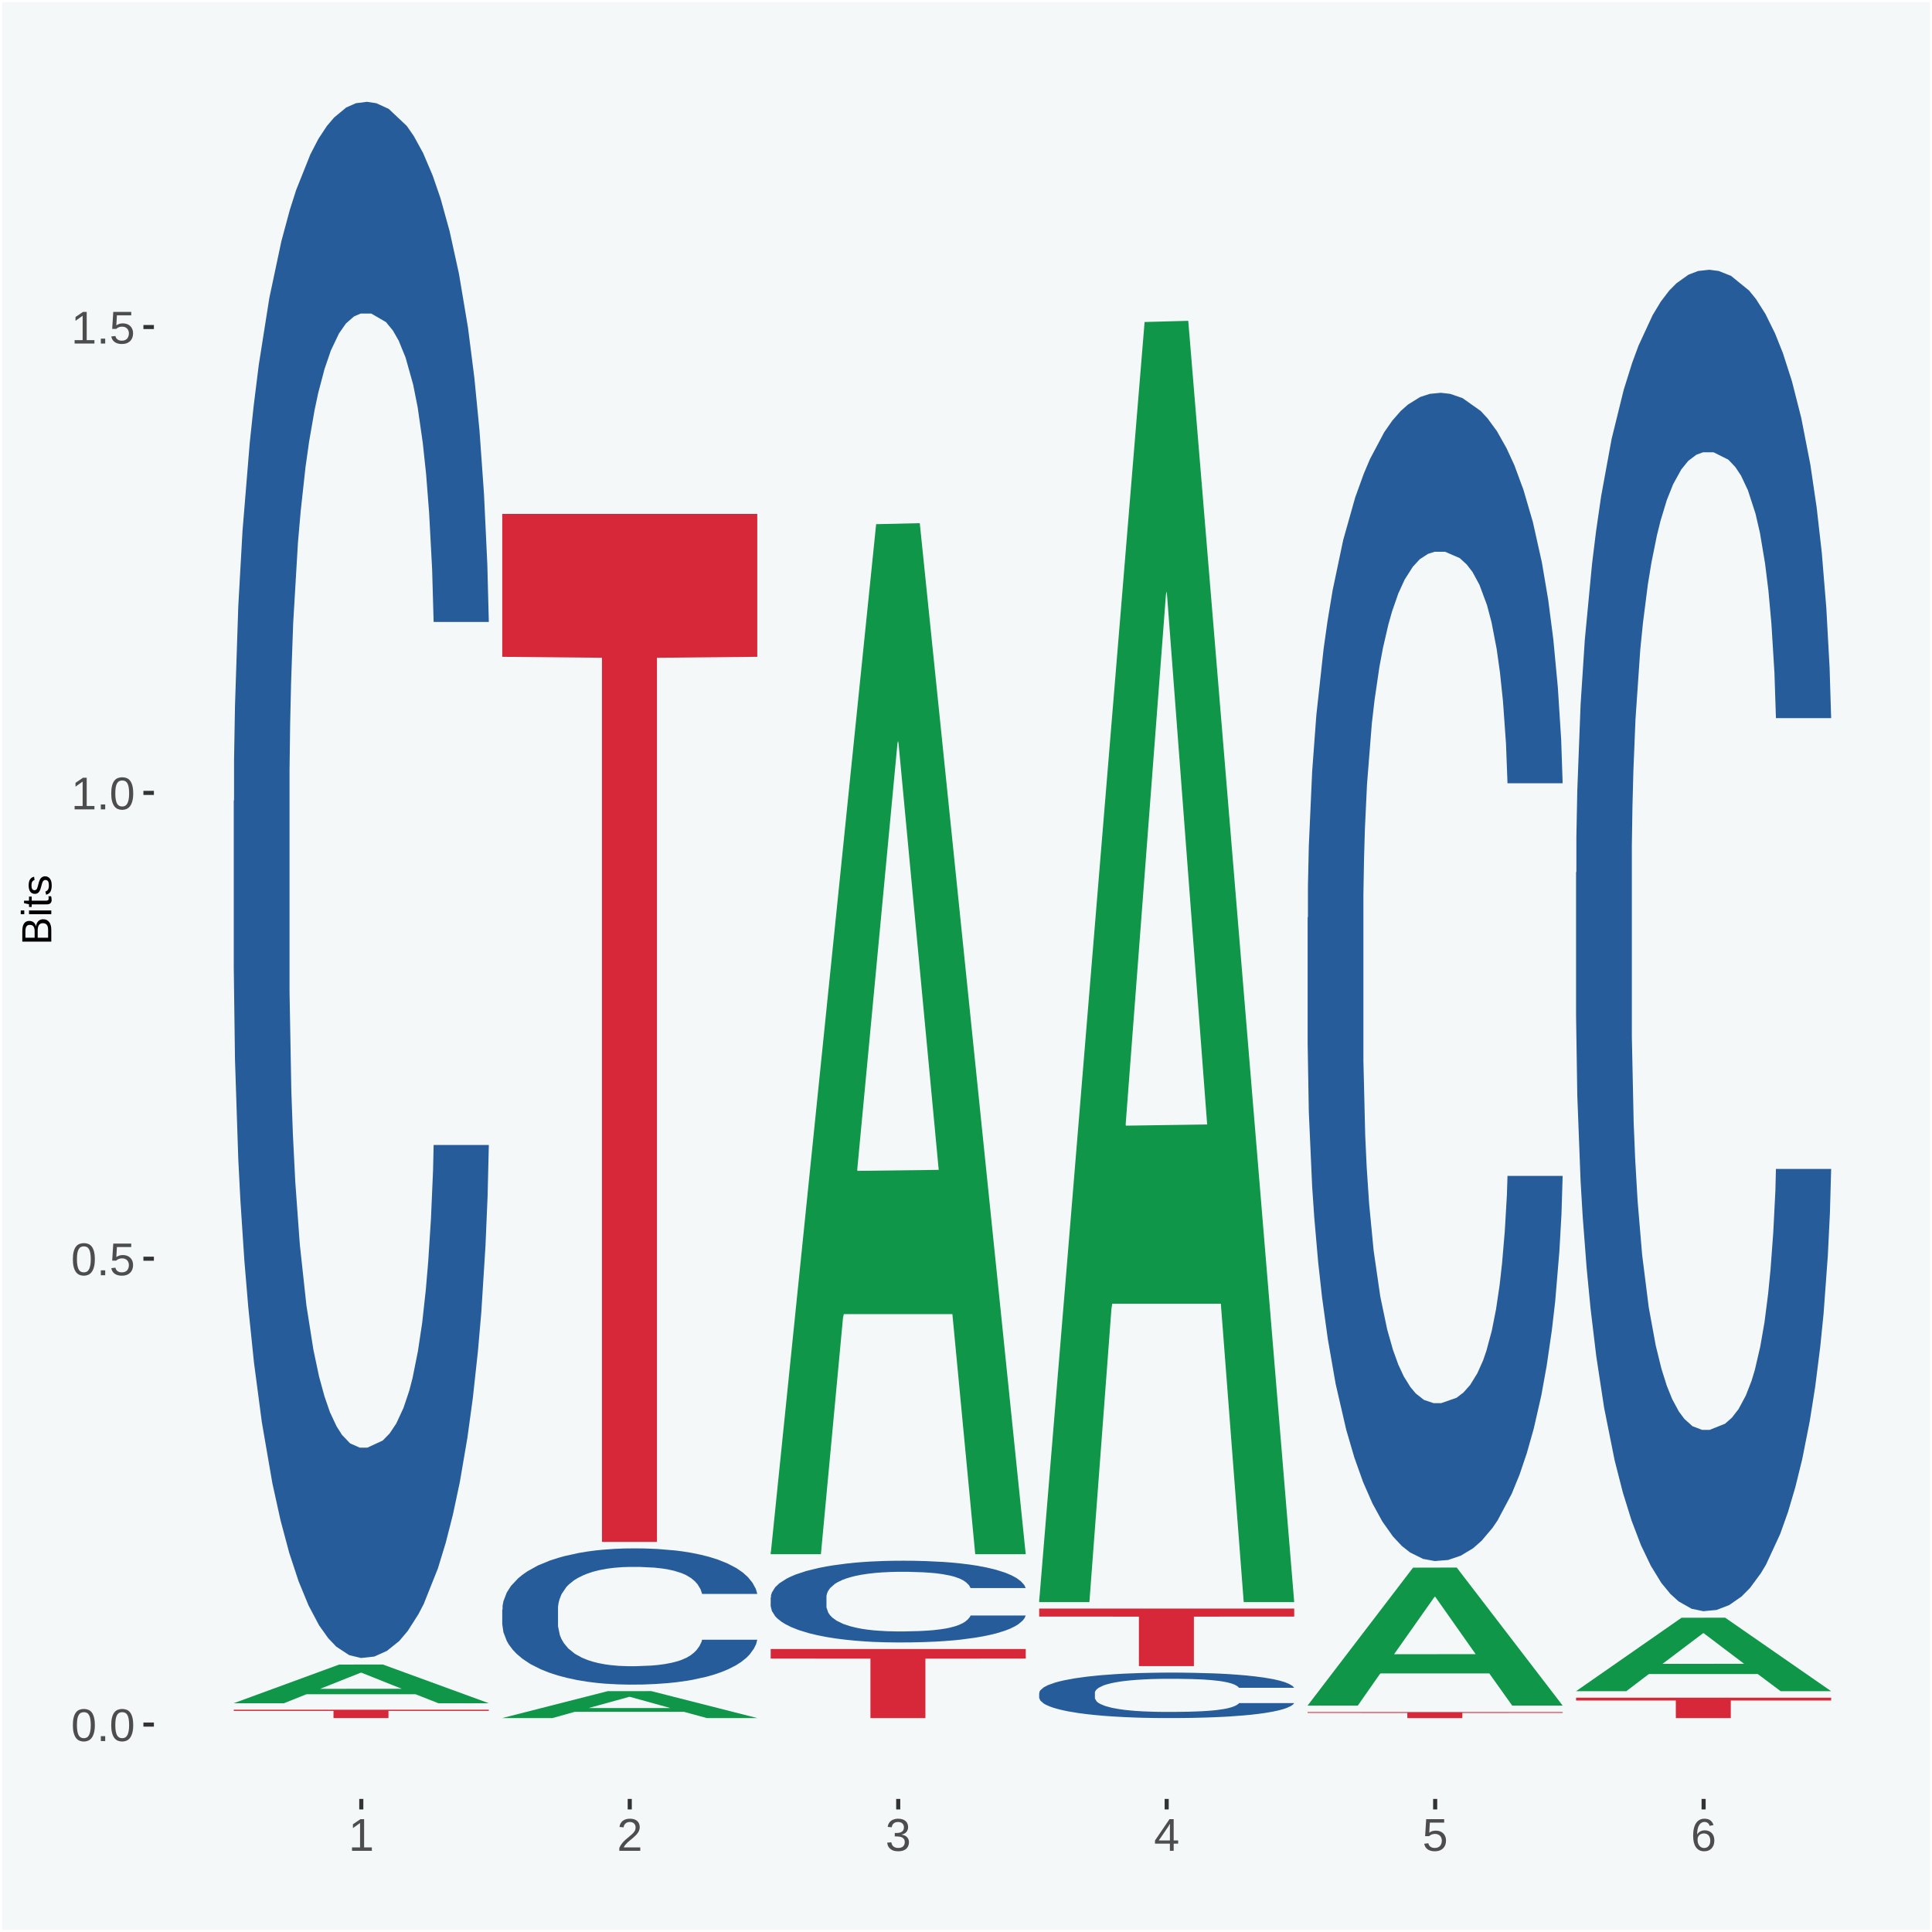 <?xml version="1.0" encoding="UTF-8"?>
<svg xmlns="http://www.w3.org/2000/svg" xmlns:xlink="http://www.w3.org/1999/xlink" width="504pt" height="504pt" viewBox="0 0 504 504" version="1.1">
<defs>
<g>
<symbol overflow="visible" id="glyph0-0">
<path style="stroke:none;" d="M 0.406 0 L 0.406 -8 L 3.594 -8 L 3.594 0 Z M 0.797 -0.406 L 3.188 -0.406 L 3.188 -7.594 L 0.797 -7.594 Z M 0.797 -0.406 "/>
</symbol>
<symbol overflow="visible" id="glyph0-1">
<path style="stroke:none;" d="M 6.203 -4.125 C 6.203 -3.332 6.125 -2.664 5.969 -2.125 C 5.82 -1.582 5.617 -1.145 5.359 -0.812 C 5.098 -0.477 4.789 -0.238 4.438 -0.094 C 4.094 0.051 3.723 0.125 3.328 0.125 C 2.922 0.125 2.539 0.051 2.188 -0.094 C 1.844 -0.238 1.539 -0.477 1.281 -0.812 C 1.031 -1.145 0.832 -1.582 0.688 -2.125 C 0.539 -2.664 0.469 -3.332 0.469 -4.125 C 0.469 -4.957 0.539 -5.645 0.688 -6.188 C 0.832 -6.738 1.035 -7.176 1.297 -7.5 C 1.555 -7.82 1.859 -8.047 2.203 -8.172 C 2.555 -8.305 2.941 -8.375 3.359 -8.375 C 3.754 -8.375 4.125 -8.305 4.469 -8.172 C 4.812 -8.047 5.113 -7.82 5.375 -7.5 C 5.633 -7.176 5.836 -6.738 5.984 -6.188 C 6.129 -5.645 6.203 -4.957 6.203 -4.125 Z M 5.141 -4.125 C 5.141 -4.781 5.098 -5.328 5.016 -5.766 C 4.941 -6.203 4.828 -6.551 4.672 -6.812 C 4.516 -7.07 4.328 -7.254 4.109 -7.359 C 3.891 -7.473 3.641 -7.531 3.359 -7.531 C 3.055 -7.531 2.789 -7.473 2.562 -7.359 C 2.344 -7.254 2.156 -7.07 2 -6.812 C 1.844 -6.551 1.723 -6.203 1.641 -5.766 C 1.566 -5.328 1.531 -4.781 1.531 -4.125 C 1.531 -3.5 1.57 -2.969 1.656 -2.531 C 1.738 -2.094 1.852 -1.742 2 -1.484 C 2.156 -1.223 2.344 -1.035 2.562 -0.922 C 2.789 -0.805 3.047 -0.75 3.328 -0.75 C 3.609 -0.75 3.859 -0.805 4.078 -0.922 C 4.305 -1.035 4.492 -1.223 4.641 -1.484 C 4.797 -1.742 4.914 -2.094 5 -2.531 C 5.094 -2.969 5.141 -3.5 5.141 -4.125 Z M 5.141 -4.125 "/>
</symbol>
<symbol overflow="visible" id="glyph0-2">
<path style="stroke:none;" d="M 1.094 0 L 1.094 -1.281 L 2.234 -1.281 L 2.234 0 Z M 1.094 0 "/>
</symbol>
<symbol overflow="visible" id="glyph0-3">
<path style="stroke:none;" d="M 6.172 -2.688 C 6.172 -2.27 6.109 -1.891 5.984 -1.547 C 5.859 -1.203 5.672 -0.906 5.422 -0.656 C 5.18 -0.414 4.879 -0.223 4.516 -0.078 C 4.148 0.055 3.723 0.125 3.234 0.125 C 2.805 0.125 2.43 0.07 2.109 -0.031 C 1.785 -0.133 1.508 -0.273 1.281 -0.453 C 1.062 -0.629 0.883 -0.836 0.75 -1.078 C 0.625 -1.316 0.535 -1.57 0.484 -1.844 L 1.547 -1.969 C 1.586 -1.812 1.645 -1.66 1.719 -1.516 C 1.801 -1.367 1.91 -1.238 2.047 -1.125 C 2.18 -1.008 2.348 -0.914 2.547 -0.844 C 2.742 -0.781 2.984 -0.75 3.266 -0.75 C 3.535 -0.75 3.781 -0.789 4 -0.875 C 4.227 -0.957 4.422 -1.078 4.578 -1.234 C 4.734 -1.398 4.852 -1.602 4.938 -1.844 C 5.031 -2.082 5.078 -2.359 5.078 -2.672 C 5.078 -2.922 5.035 -3.148 4.953 -3.359 C 4.867 -3.578 4.75 -3.766 4.594 -3.922 C 4.445 -4.078 4.258 -4.195 4.031 -4.281 C 3.812 -4.363 3.562 -4.406 3.281 -4.406 C 3.113 -4.406 2.953 -4.391 2.797 -4.359 C 2.648 -4.328 2.516 -4.285 2.391 -4.234 C 2.266 -4.18 2.148 -4.117 2.047 -4.047 C 1.941 -3.973 1.844 -3.895 1.75 -3.812 L 0.719 -3.812 L 1 -8.25 L 5.688 -8.25 L 5.688 -7.359 L 1.953 -7.359 L 1.797 -4.734 C 1.984 -4.879 2.219 -5.004 2.5 -5.109 C 2.781 -5.211 3.113 -5.266 3.5 -5.266 C 3.914 -5.266 4.285 -5.203 4.609 -5.078 C 4.941 -4.953 5.223 -4.773 5.453 -4.547 C 5.68 -4.316 5.859 -4.047 5.984 -3.734 C 6.109 -3.422 6.172 -3.07 6.172 -2.688 Z M 6.172 -2.688 "/>
</symbol>
<symbol overflow="visible" id="glyph0-4">
<path style="stroke:none;" d="M 0.922 0 L 0.922 -0.891 L 3.016 -0.891 L 3.016 -7.25 L 1.156 -5.922 L 1.156 -6.922 L 3.109 -8.25 L 4.078 -8.25 L 4.078 -0.891 L 6.094 -0.891 L 6.094 0 Z M 0.922 0 "/>
</symbol>
<symbol overflow="visible" id="glyph0-5">
<path style="stroke:none;" d="M 0.609 0 L 0.609 -0.75 C 0.805 -1.207 1.047 -1.609 1.328 -1.953 C 1.617 -2.305 1.922 -2.625 2.234 -2.906 C 2.555 -3.188 2.867 -3.445 3.172 -3.688 C 3.484 -3.938 3.766 -4.18 4.016 -4.422 C 4.266 -4.66 4.469 -4.91 4.625 -5.172 C 4.781 -5.441 4.859 -5.742 4.859 -6.078 C 4.859 -6.316 4.82 -6.523 4.75 -6.703 C 4.676 -6.879 4.57 -7.023 4.438 -7.141 C 4.312 -7.266 4.156 -7.359 3.969 -7.422 C 3.781 -7.484 3.578 -7.516 3.359 -7.516 C 3.141 -7.516 2.938 -7.484 2.75 -7.422 C 2.57 -7.367 2.41 -7.281 2.266 -7.156 C 2.117 -7.039 2 -6.895 1.906 -6.719 C 1.812 -6.551 1.754 -6.352 1.734 -6.125 L 0.656 -6.219 C 0.688 -6.508 0.766 -6.785 0.891 -7.047 C 1.023 -7.316 1.203 -7.551 1.422 -7.75 C 1.648 -7.945 1.922 -8.098 2.234 -8.203 C 2.555 -8.316 2.93 -8.375 3.359 -8.375 C 3.766 -8.375 4.125 -8.328 4.438 -8.234 C 4.758 -8.141 5.031 -7.992 5.25 -7.797 C 5.477 -7.609 5.648 -7.375 5.766 -7.094 C 5.879 -6.812 5.938 -6.488 5.938 -6.125 C 5.938 -5.844 5.883 -5.578 5.781 -5.328 C 5.688 -5.078 5.555 -4.836 5.391 -4.609 C 5.223 -4.379 5.031 -4.16 4.812 -3.953 C 4.594 -3.742 4.363 -3.535 4.125 -3.328 C 3.895 -3.129 3.656 -2.93 3.406 -2.734 C 3.164 -2.535 2.938 -2.336 2.719 -2.141 C 2.508 -1.941 2.32 -1.738 2.156 -1.531 C 1.988 -1.332 1.859 -1.117 1.766 -0.891 L 6.078 -0.891 L 6.078 0 Z M 0.609 0 "/>
</symbol>
<symbol overflow="visible" id="glyph0-6">
<path style="stroke:none;" d="M 6.141 -2.281 C 6.141 -1.906 6.078 -1.566 5.953 -1.266 C 5.836 -0.973 5.66 -0.723 5.422 -0.516 C 5.18 -0.305 4.883 -0.145 4.531 -0.031 C 4.188 0.07 3.789 0.125 3.344 0.125 C 2.832 0.125 2.398 0.062 2.047 -0.062 C 1.703 -0.195 1.414 -0.367 1.188 -0.578 C 0.957 -0.785 0.785 -1.02 0.672 -1.281 C 0.566 -1.551 0.492 -1.832 0.453 -2.125 L 1.547 -2.219 C 1.578 -2 1.633 -1.801 1.719 -1.625 C 1.801 -1.445 1.914 -1.289 2.062 -1.156 C 2.207 -1.031 2.383 -0.93 2.594 -0.859 C 2.801 -0.785 3.051 -0.75 3.344 -0.75 C 3.875 -0.75 4.289 -0.879 4.594 -1.141 C 4.895 -1.41 5.047 -1.801 5.047 -2.312 C 5.047 -2.613 4.977 -2.859 4.844 -3.047 C 4.707 -3.234 4.539 -3.379 4.344 -3.484 C 4.145 -3.586 3.926 -3.656 3.688 -3.688 C 3.445 -3.727 3.227 -3.75 3.031 -3.75 L 2.438 -3.75 L 2.438 -4.656 L 3.016 -4.656 C 3.211 -4.656 3.414 -4.676 3.625 -4.719 C 3.844 -4.758 4.039 -4.832 4.219 -4.938 C 4.395 -5.051 4.539 -5.195 4.656 -5.375 C 4.77 -5.562 4.828 -5.797 4.828 -6.078 C 4.828 -6.523 4.695 -6.875 4.438 -7.125 C 4.188 -7.383 3.801 -7.516 3.281 -7.516 C 2.82 -7.516 2.445 -7.395 2.156 -7.156 C 1.875 -6.914 1.707 -6.578 1.656 -6.141 L 0.594 -6.234 C 0.633 -6.598 0.734 -6.91 0.891 -7.172 C 1.047 -7.441 1.242 -7.664 1.484 -7.844 C 1.734 -8.02 2.008 -8.148 2.312 -8.234 C 2.625 -8.328 2.953 -8.375 3.297 -8.375 C 3.754 -8.375 4.148 -8.316 4.484 -8.203 C 4.816 -8.086 5.086 -7.93 5.297 -7.734 C 5.516 -7.535 5.672 -7.301 5.766 -7.031 C 5.867 -6.77 5.922 -6.488 5.922 -6.188 C 5.922 -5.945 5.883 -5.723 5.812 -5.516 C 5.75 -5.305 5.645 -5.113 5.5 -4.938 C 5.363 -4.77 5.188 -4.625 4.969 -4.5 C 4.75 -4.383 4.488 -4.297 4.188 -4.234 L 4.188 -4.219 C 4.52 -4.176 4.805 -4.098 5.047 -3.984 C 5.297 -3.867 5.5 -3.723 5.656 -3.547 C 5.82 -3.379 5.941 -3.188 6.016 -2.969 C 6.098 -2.75 6.141 -2.52 6.141 -2.281 Z M 6.141 -2.281 "/>
</symbol>
<symbol overflow="visible" id="glyph0-7">
<path style="stroke:none;" d="M 5.156 -1.875 L 5.156 0 L 4.172 0 L 4.172 -1.875 L 0.281 -1.875 L 0.281 -2.688 L 4.062 -8.25 L 5.156 -8.25 L 5.156 -2.703 L 6.328 -2.703 L 6.328 -1.875 Z M 4.172 -7.062 C 4.16 -7.039 4.141 -7.004 4.109 -6.953 C 4.078 -6.898 4.039 -6.836 4 -6.766 C 3.957 -6.691 3.914 -6.617 3.875 -6.547 C 3.844 -6.473 3.812 -6.414 3.781 -6.375 L 1.656 -3.25 C 1.633 -3.219 1.602 -3.176 1.562 -3.125 C 1.531 -3.07 1.492 -3.02 1.453 -2.969 C 1.422 -2.914 1.383 -2.863 1.344 -2.812 C 1.301 -2.77 1.27 -2.734 1.25 -2.703 L 4.172 -2.703 Z M 4.172 -7.062 "/>
</symbol>
<symbol overflow="visible" id="glyph0-8">
<path style="stroke:none;" d="M 6.141 -2.703 C 6.141 -2.285 6.082 -1.906 5.969 -1.562 C 5.852 -1.219 5.68 -0.922 5.453 -0.672 C 5.234 -0.422 4.957 -0.223 4.625 -0.078 C 4.289 0.055 3.91 0.125 3.484 0.125 C 3.004 0.125 2.582 0.031 2.219 -0.156 C 1.863 -0.344 1.566 -0.609 1.328 -0.953 C 1.086 -1.297 0.906 -1.719 0.781 -2.219 C 0.664 -2.727 0.609 -3.301 0.609 -3.938 C 0.609 -4.676 0.676 -5.32 0.812 -5.875 C 0.945 -6.426 1.141 -6.883 1.391 -7.25 C 1.648 -7.625 1.961 -7.906 2.328 -8.094 C 2.691 -8.281 3.102 -8.375 3.562 -8.375 C 3.844 -8.375 4.102 -8.344 4.344 -8.281 C 4.594 -8.227 4.816 -8.133 5.016 -8 C 5.223 -7.875 5.398 -7.703 5.547 -7.484 C 5.703 -7.273 5.828 -7.016 5.922 -6.703 L 4.906 -6.516 C 4.801 -6.867 4.629 -7.125 4.391 -7.281 C 4.148 -7.445 3.867 -7.531 3.547 -7.531 C 3.266 -7.531 3.004 -7.457 2.766 -7.312 C 2.535 -7.176 2.336 -6.973 2.172 -6.703 C 2.004 -6.43 1.875 -6.086 1.781 -5.672 C 1.695 -5.266 1.656 -4.789 1.656 -4.25 C 1.852 -4.602 2.125 -4.875 2.469 -5.062 C 2.812 -5.25 3.207 -5.344 3.656 -5.344 C 4.031 -5.344 4.367 -5.281 4.672 -5.156 C 4.984 -5.031 5.25 -4.852 5.469 -4.625 C 5.688 -4.406 5.852 -4.129 5.969 -3.797 C 6.082 -3.473 6.141 -3.109 6.141 -2.703 Z M 5.078 -2.656 C 5.078 -2.938 5.039 -3.191 4.969 -3.422 C 4.895 -3.66 4.785 -3.859 4.641 -4.016 C 4.504 -4.18 4.332 -4.305 4.125 -4.391 C 3.926 -4.484 3.688 -4.531 3.406 -4.531 C 3.219 -4.531 3.023 -4.5 2.828 -4.438 C 2.629 -4.383 2.453 -4.289 2.297 -4.156 C 2.141 -4.031 2.008 -3.863 1.906 -3.656 C 1.812 -3.457 1.766 -3.207 1.766 -2.906 C 1.766 -2.602 1.801 -2.316 1.875 -2.047 C 1.957 -1.785 2.07 -1.555 2.219 -1.359 C 2.363 -1.172 2.539 -1.02 2.75 -0.906 C 2.957 -0.789 3.191 -0.734 3.453 -0.734 C 3.703 -0.734 3.926 -0.773 4.125 -0.859 C 4.332 -0.953 4.504 -1.082 4.641 -1.25 C 4.785 -1.414 4.895 -1.613 4.969 -1.844 C 5.039 -2.082 5.078 -2.352 5.078 -2.656 Z M 5.078 -2.656 "/>
</symbol>
<symbol overflow="visible" id="glyph1-0">
<path style="stroke:none;" d="M 0 -0.359 L -7.328 -0.359 L -7.328 -3.281 L 0 -3.281 Z M -0.359 -0.734 L -0.359 -2.922 L -6.969 -2.922 L -6.969 -0.734 Z M -0.359 -0.734 "/>
</symbol>
<symbol overflow="visible" id="glyph1-1">
<path style="stroke:none;" d="M -2.125 -6.75 C -1.75 -6.75 -1.426 -6.676 -1.156 -6.531 C -0.883 -6.383 -0.66 -6.18 -0.484 -5.922 C -0.316 -5.672 -0.191 -5.375 -0.109 -5.031 C -0.035 -4.695 0 -4.344 0 -3.969 L 0 -0.906 L -7.562 -0.906 L -7.562 -3.656 C -7.562 -4.07 -7.523 -4.441 -7.453 -4.766 C -7.391 -5.098 -7.281 -5.379 -7.125 -5.609 C -6.977 -5.836 -6.789 -6.008 -6.562 -6.125 C -6.332 -6.25 -6.055 -6.312 -5.734 -6.312 C -5.523 -6.312 -5.328 -6.281 -5.141 -6.219 C -4.953 -6.164 -4.781 -6.078 -4.625 -5.953 C -4.477 -5.836 -4.348 -5.688 -4.234 -5.5 C -4.129 -5.32 -4.047 -5.113 -3.984 -4.875 C -3.953 -5.176 -3.883 -5.441 -3.781 -5.672 C -3.676 -5.91 -3.539 -6.109 -3.375 -6.266 C -3.219 -6.43 -3.031 -6.551 -2.812 -6.625 C -2.602 -6.707 -2.375 -6.75 -2.125 -6.75 Z M -5.609 -5.281 C -6.016 -5.281 -6.305 -5.141 -6.484 -4.859 C -6.66 -4.586 -6.75 -4.188 -6.75 -3.656 L -6.75 -1.922 L -4.344 -1.922 L -4.344 -3.656 C -4.344 -3.957 -4.375 -4.211 -4.438 -4.422 C -4.5 -4.629 -4.582 -4.797 -4.688 -4.922 C -4.801 -5.047 -4.93 -5.133 -5.078 -5.188 C -5.234 -5.25 -5.41 -5.281 -5.609 -5.281 Z M -2.219 -5.719 C -2.457 -5.719 -2.66 -5.672 -2.828 -5.578 C -2.992 -5.492 -3.129 -5.367 -3.234 -5.203 C -3.348 -5.047 -3.426 -4.848 -3.469 -4.609 C -3.52 -4.379 -3.547 -4.125 -3.547 -3.844 L -3.547 -1.922 L -0.828 -1.922 L -0.828 -3.922 C -0.828 -4.18 -0.848 -4.422 -0.891 -4.641 C -0.93 -4.859 -1.004 -5.047 -1.109 -5.203 C -1.211 -5.367 -1.352 -5.492 -1.531 -5.578 C -1.719 -5.672 -1.945 -5.719 -2.219 -5.719 Z M -2.219 -5.719 "/>
</symbol>
<symbol overflow="visible" id="glyph1-2">
<path style="stroke:none;" d="M -7.047 -0.734 L -7.969 -0.734 L -7.969 -1.703 L -7.047 -1.703 Z M 0 -0.734 L -5.812 -0.734 L -5.812 -1.703 L 0 -1.703 Z M 0 -0.734 "/>
</symbol>
<symbol overflow="visible" id="glyph1-3">
<path style="stroke:none;" d="M -0.047 -2.969 C -0.004 -2.82 0.023 -2.672 0.047 -2.516 C 0.078 -2.367 0.094 -2.195 0.094 -2 C 0.094 -1.227 -0.348 -0.844 -1.234 -0.844 L -5.109 -0.844 L -5.109 -0.172 L -5.812 -0.172 L -5.812 -0.875 L -7.109 -1.156 L -7.109 -1.812 L -5.812 -1.812 L -5.812 -2.875 L -5.109 -2.875 L -5.109 -1.812 L -1.438 -1.812 C -1.156 -1.812 -0.957 -1.852 -0.844 -1.938 C -0.738 -2.031 -0.688 -2.191 -0.688 -2.422 C -0.688 -2.516 -0.691 -2.602 -0.703 -2.688 C -0.711 -2.77 -0.727 -2.863 -0.75 -2.969 Z M -0.047 -2.969 "/>
</symbol>
<symbol overflow="visible" id="glyph1-4">
<path style="stroke:none;" d="M -1.609 -5.109 C -1.336 -5.109 -1.094 -5.051 -0.875 -4.938 C -0.664 -4.832 -0.488 -4.68 -0.344 -4.484 C -0.195 -4.285 -0.082 -4.039 0 -3.75 C 0.07 -3.457 0.109 -3.125 0.109 -2.75 C 0.109 -2.406 0.082 -2.098 0.031 -1.828 C -0.02 -1.555 -0.102 -1.316 -0.219 -1.109 C -0.332 -0.91 -0.484 -0.742 -0.672 -0.609 C -0.859 -0.473 -1.086 -0.375 -1.359 -0.312 L -1.531 -1.156 C -1.219 -1.238 -0.988 -1.41 -0.844 -1.672 C -0.695 -1.93 -0.625 -2.289 -0.625 -2.75 C -0.625 -2.957 -0.641 -3.145 -0.672 -3.312 C -0.703 -3.488 -0.75 -3.641 -0.812 -3.766 C -0.883 -3.891 -0.977 -3.984 -1.094 -4.047 C -1.207 -4.117 -1.352 -4.156 -1.531 -4.156 C -1.707 -4.156 -1.848 -4.113 -1.953 -4.031 C -2.066 -3.957 -2.16 -3.844 -2.234 -3.688 C -2.316 -3.539 -2.383 -3.363 -2.438 -3.156 C -2.5 -2.945 -2.562 -2.719 -2.625 -2.469 C -2.688 -2.238 -2.754 -2.008 -2.828 -1.781 C -2.898 -1.551 -3 -1.344 -3.125 -1.156 C -3.25 -0.969 -3.398 -0.816 -3.578 -0.703 C -3.766 -0.586 -4 -0.531 -4.281 -0.531 C -4.812 -0.531 -5.211 -0.719 -5.484 -1.094 C -5.766 -1.477 -5.906 -2.031 -5.906 -2.75 C -5.906 -3.395 -5.789 -3.906 -5.562 -4.281 C -5.332 -4.656 -4.973 -4.895 -4.484 -5 L -4.375 -4.125 C -4.52 -4.094 -4.645 -4.035 -4.75 -3.953 C -4.852 -3.867 -4.938 -3.766 -5 -3.641 C -5.062 -3.516 -5.102 -3.375 -5.125 -3.219 C -5.156 -3.07 -5.172 -2.914 -5.172 -2.75 C -5.172 -2.312 -5.102 -1.988 -4.969 -1.781 C -4.844 -1.582 -4.645 -1.484 -4.375 -1.484 C -4.219 -1.484 -4.086 -1.52 -3.984 -1.594 C -3.879 -1.664 -3.789 -1.77 -3.719 -1.906 C -3.656 -2.051 -3.598 -2.219 -3.547 -2.406 C -3.492 -2.602 -3.438 -2.816 -3.375 -3.047 C -3.332 -3.203 -3.289 -3.359 -3.25 -3.516 C -3.207 -3.68 -3.156 -3.836 -3.094 -3.984 C -3.031 -4.141 -2.957 -4.285 -2.875 -4.422 C -2.789 -4.555 -2.688 -4.672 -2.562 -4.766 C -2.445 -4.867 -2.312 -4.953 -2.156 -5.016 C -2 -5.078 -1.816 -5.109 -1.609 -5.109 Z M -1.609 -5.109 "/>
</symbol>
</g>
<clipPath id="clip1">
  <path d="M 40.148 5.48 L 498.52 5.48 L 498.52 469.281 L 40.148 469.281 Z M 40.148 5.48 "/>
</clipPath>
</defs>
<g id="surface1">
<rect x="0" y="0" width="504" height="504" style="fill:rgb(96.078%,97.255%,97.647%);fill-opacity:1;stroke:none;"/>
<path style="fill:none;stroke-width:1.07;stroke-linecap:round;stroke-linejoin:round;stroke:rgb(100%,100%,100%);stroke-opacity:1;stroke-miterlimit:10;" d="M 0 0 L 504 0 L 504 504 L 0 504 Z M 0 0 " transform="matrix(1,0,0,-1,0,504)"/>
<g clip-path="url(#clip1)" clip-rule="nonzero">
<path style=" stroke:none;fill-rule:nonzero;fill:rgb(96.078%,97.255%,97.647%);fill-opacity:1;" d="M 40.148 469.281 L 498.52 469.281 L 498.52 5.48 L 40.148 5.48 Z M 40.148 469.281 "/>
</g>
<path style=" stroke:none;fill-rule:nonzero;fill:rgb(6.274%,58.824%,28.235%);fill-opacity:1;" d="M 60.98 444.301 L 61.051 444.289 L 88.488 434.23 L 99.871 434.219 L 127.52 444.32 L 114.352 444.32 L 108.379 441.969 L 80.051 441.969 L 79.852 442.012 L 74.078 444.32 L 60.98 444.32 L 60.98 444.301 L 83.621 440.559 L 104.809 440.551 L 94.32 436.371 L 94.18 436.352 L 94.039 436.379 L 83.551 440.551 L 83.621 440.559 Z M 60.98 444.301 "/>
<path style=" stroke:none;fill-rule:nonzero;fill:rgb(14.51%,36.078%,60.001%);fill-opacity:1;" d="M 60.98 208.969 L 61.059 208.602 L 61.059 198.219 L 61.301 184.129 L 62.16 158.172 L 63.262 138.531 L 65.148 115.539 L 66.172 105.898 L 67.512 95.148 L 70.262 77.719 L 73.41 62.891 L 75.609 54.738 L 77.262 49.551 L 80.961 40.281 L 83.078 36.199 L 85.281 32.859 L 87.172 30.641 L 90.32 28.039 L 92.828 26.93 L 95.738 26.559 L 98.18 26.93 L 101.41 28.41 L 106.129 32.859 L 107.93 35.461 L 110.371 39.91 L 112.891 45.84 L 114.93 51.77 L 117.289 60.301 L 119.73 71.422 L 122.09 85.512 L 123.738 98.488 L 125.078 112.199 L 126.262 128.891 L 127.121 147.051 L 127.52 162.25 L 113.121 162.25 L 112.73 148.539 L 111.941 133.711 L 111.16 123.699 L 110.289 115.539 L 108.961 106.27 L 107.781 100.34 L 105.809 93.289 L 104 88.852 L 102.512 86.25 L 100.699 84.031 L 96.852 81.801 L 94.09 81.801 L 92.359 82.539 L 90.238 84.398 L 88.43 86.988 L 86.309 91.441 L 84.66 96.262 L 83 102.559 L 82.059 107.012 L 80.641 115.172 L 79.699 121.84 L 78.441 133.34 L 77.73 141.488 L 76.48 162.621 L 75.93 178.199 L 75.691 188.949 L 75.531 200.809 L 75.531 258.648 L 76 284.602 L 76.398 295.719 L 77.031 308.328 L 78.211 324.641 L 79.941 340.578 L 81.75 352.07 L 83.238 359.121 L 84.66 364.309 L 86.07 368.391 L 87.801 372.09 L 89.219 374.32 L 91.34 376.539 L 93.859 377.648 L 95.82 377.648 L 99.828 375.801 L 101.641 373.949 L 103.371 371.352 L 105.262 367.27 L 106.75 362.828 L 107.621 359.488 L 109.031 352.441 L 110.141 345.031 L 111.078 336.5 L 111.711 329.09 L 112.422 317.969 L 112.969 305.359 L 113.121 298.691 L 127.52 298.691 L 127.199 312.031 L 126.648 325.012 L 125.551 342.43 L 124.68 352.441 L 123.352 364.68 L 121.93 375.059 L 119.969 386.551 L 118.16 395.078 L 116.27 402.488 L 114.23 409.172 L 110.531 418.441 L 109.191 421.031 L 106.359 425.48 L 104.16 428.078 L 100.93 430.672 L 97.629 432.148 L 94.172 432.52 L 91.102 431.781 L 87.719 429.559 L 85.602 427.328 L 83.238 424 L 80.488 418.809 L 77.891 412.5 L 75.449 405.09 L 73.172 396.559 L 71.051 386.922 L 68.301 370.98 L 66.25 355.41 L 64.762 340.949 L 63.738 328.719 L 62.711 313.148 L 62.16 302.391 L 61.301 276.441 L 60.98 252.34 Z M 60.98 208.969 "/>
<path style=" stroke:none;fill-rule:nonzero;fill:rgb(83.922%,15.686%,22.353%);fill-opacity:1;" d="M 60.98 446.012 L 127.52 446.012 L 127.52 446.32 L 101.34 446.32 L 101.34 448.191 L 87 448.191 L 87 446.32 L 60.98 446.32 Z M 60.98 446.012 "/>
<path style=" stroke:none;fill-rule:nonzero;fill:rgb(6.274%,58.824%,28.235%);fill-opacity:1;" d="M 131.02 448.18 L 131.09 448.172 L 158.52 441.172 L 169.91 441.16 L 197.551 448.191 L 184.379 448.191 L 178.41 446.559 L 150.09 446.559 L 149.879 446.578 L 144.121 448.191 L 131.02 448.191 L 131.02 448.18 L 153.648 445.578 L 174.852 445.57 L 164.352 442.66 L 164.219 442.648 L 164.078 442.672 L 153.578 445.57 L 153.648 445.578 Z M 131.02 448.18 "/>
<path style=" stroke:none;fill-rule:nonzero;fill:rgb(14.51%,36.078%,60.001%);fill-opacity:1;" d="M 131.02 419.891 L 131.102 419.859 L 131.102 418.949 L 131.328 417.719 L 132.199 415.441 L 133.301 413.719 L 135.191 411.711 L 136.211 410.871 L 137.551 409.93 L 140.301 408.398 L 143.441 407.102 L 145.648 406.391 L 147.301 405.93 L 150.988 405.121 L 153.121 404.762 L 155.32 404.469 L 157.211 404.281 L 160.352 404.051 L 162.871 403.949 L 165.781 403.922 L 168.219 403.949 L 171.441 404.078 L 176.16 404.469 L 177.969 404.699 L 180.41 405.09 L 182.922 405.609 L 184.969 406.129 L 187.328 406.871 L 189.762 407.852 L 192.121 409.078 L 193.77 410.219 L 195.109 411.422 L 196.289 412.879 L 197.16 414.469 L 197.551 415.801 L 183.16 415.801 L 182.762 414.602 L 181.98 413.301 L 181.191 412.43 L 180.328 411.711 L 178.988 410.898 L 177.809 410.379 L 175.84 409.762 L 174.039 409.371 L 172.539 409.148 L 170.73 408.949 L 166.879 408.762 L 164.129 408.762 L 162.398 408.82 L 160.27 408.98 L 158.461 409.211 L 156.34 409.602 L 154.691 410.02 L 153.039 410.578 L 152.09 410.969 L 150.68 411.68 L 149.73 412.262 L 148.48 413.27 L 147.77 413.98 L 146.512 415.828 L 145.961 417.199 L 145.719 418.141 L 145.57 419.18 L 145.57 424.238 L 146.039 426.52 L 146.43 427.488 L 147.059 428.59 L 148.238 430.02 L 149.969 431.422 L 151.781 432.422 L 153.27 433.039 L 154.691 433.488 L 156.102 433.852 L 157.84 434.18 L 159.25 434.371 L 161.371 434.57 L 163.891 434.66 L 165.859 434.66 L 169.871 434.5 L 171.68 434.34 L 173.41 434.109 L 175.289 433.75 L 176.789 433.359 L 177.648 433.07 L 179.07 432.461 L 180.172 431.809 L 181.109 431.059 L 181.738 430.41 L 182.449 429.441 L 183 428.328 L 183.16 427.75 L 197.551 427.75 L 197.238 428.922 L 196.68 430.051 L 195.578 431.578 L 194.719 432.461 L 193.379 433.531 L 191.969 434.441 L 190 435.441 L 188.191 436.191 L 186.301 436.84 L 184.262 437.422 L 180.559 438.23 L 179.23 438.461 L 176.391 438.852 L 174.191 439.078 L 170.969 439.309 L 167.672 439.441 L 164.211 439.469 L 161.141 439.398 L 157.762 439.211 L 155.629 439.012 L 153.27 438.719 L 150.52 438.27 L 147.93 437.711 L 145.488 437.07 L 143.211 436.32 L 141.078 435.469 L 138.328 434.078 L 136.289 432.719 L 134.789 431.449 L 133.77 430.379 L 132.75 429.012 L 132.199 428.07 L 131.328 425.801 L 131.02 423.691 Z M 131.02 419.891 "/>
<path style=" stroke:none;fill-rule:nonzero;fill:rgb(83.922%,15.686%,22.353%);fill-opacity:1;" d="M 131.02 134.07 L 197.551 134.07 L 197.551 171.34 L 171.379 171.59 L 171.379 402.23 L 157.031 402.23 L 157.031 171.59 L 131.02 171.34 Z M 131.02 134.07 "/>
<path style=" stroke:none;fill-rule:nonzero;fill:rgb(6.274%,58.824%,28.235%);fill-opacity:1;" d="M 201.051 404.941 L 201.121 404.691 L 228.559 136.738 L 239.941 136.48 L 267.578 405.449 L 254.41 405.449 L 248.449 342.809 L 220.121 342.809 L 219.91 343.82 L 214.148 405.449 L 201.051 405.449 L 201.051 404.941 L 223.691 305.441 L 244.879 305.18 L 234.391 193.809 L 234.25 193.309 L 234.109 194.059 L 223.621 305.18 L 223.691 305.441 Z M 201.051 404.941 "/>
<path style=" stroke:none;fill-rule:nonzero;fill:rgb(14.51%,36.078%,60.001%);fill-opacity:1;" d="M 201.051 416.719 L 201.129 416.699 L 201.129 416.16 L 201.371 415.422 L 202.23 414.051 L 203.328 413.02 L 205.219 411.809 L 206.238 411.309 L 207.578 410.738 L 210.328 409.828 L 213.48 409.051 L 215.68 408.621 L 217.328 408.352 L 221.031 407.859 L 223.148 407.641 L 225.352 407.469 L 227.238 407.352 L 230.391 407.219 L 232.898 407.16 L 235.809 407.141 L 238.25 407.16 L 241.469 407.238 L 246.191 407.469 L 248 407.609 L 250.441 407.84 L 252.961 408.148 L 255 408.461 L 257.359 408.91 L 259.801 409.5 L 262.16 410.238 L 263.809 410.922 L 265.148 411.641 L 266.328 412.52 L 267.191 413.469 L 267.578 414.27 L 253.191 414.27 L 252.801 413.551 L 252.012 412.77 L 251.23 412.238 L 250.359 411.809 L 249.02 411.328 L 247.84 411.02 L 245.879 410.648 L 244.07 410.41 L 242.578 410.281 L 240.77 410.16 L 236.91 410.039 L 234.16 410.039 L 232.43 410.078 L 230.309 410.18 L 228.5 410.309 L 226.371 410.551 L 224.719 410.801 L 223.07 411.129 L 222.129 411.371 L 220.711 411.789 L 219.77 412.148 L 218.512 412.75 L 217.801 413.18 L 216.539 414.289 L 215.988 415.109 L 215.762 415.672 L 215.602 416.301 L 215.602 419.328 L 216.07 420.699 L 216.469 421.281 L 217.09 421.949 L 218.27 422.801 L 220 423.641 L 221.809 424.238 L 223.309 424.609 L 224.719 424.891 L 226.141 425.102 L 227.871 425.301 L 229.281 425.41 L 231.41 425.531 L 233.922 425.59 L 235.891 425.59 L 239.898 425.488 L 241.711 425.391 L 243.441 425.262 L 245.328 425.039 L 246.82 424.809 L 247.691 424.629 L 249.102 424.262 L 250.199 423.871 L 251.148 423.43 L 251.781 423.039 L 252.48 422.449 L 253.031 421.789 L 253.191 421.441 L 267.578 421.441 L 267.27 422.141 L 266.719 422.82 L 265.621 423.738 L 264.75 424.262 L 263.422 424.91 L 262 425.449 L 260.031 426.059 L 258.23 426.5 L 256.34 426.891 L 254.289 427.238 L 250.602 427.73 L 249.262 427.871 L 246.43 428.102 L 244.23 428.238 L 241 428.371 L 237.699 428.449 L 234.238 428.469 L 231.172 428.43 L 227.789 428.32 L 225.672 428.199 L 223.309 428.02 L 220.559 427.75 L 217.961 427.422 L 215.52 427.031 L 213.238 426.578 L 211.121 426.078 L 208.371 425.238 L 206.32 424.422 L 204.828 423.66 L 203.801 423.02 L 202.781 422.199 L 202.23 421.629 L 201.371 420.27 L 201.051 419 Z M 201.051 416.719 "/>
<path style=" stroke:none;fill-rule:nonzero;fill:rgb(83.922%,15.686%,22.353%);fill-opacity:1;" d="M 201.051 430.172 L 267.578 430.172 L 267.578 432.672 L 241.41 432.691 L 241.41 448.191 L 227.07 448.191 L 227.07 432.691 L 201.051 432.672 Z M 201.051 430.172 "/>
<path style=" stroke:none;fill-rule:nonzero;fill:rgb(6.274%,58.824%,28.235%);fill-opacity:1;" d="M 271.09 417.309 L 271.148 417 L 298.59 84 L 309.98 83.691 L 337.621 417.941 L 324.449 417.941 L 318.48 340.102 L 290.148 340.102 L 289.949 341.359 L 284.191 417.941 L 271.09 417.941 L 271.09 417.309 L 293.719 293.648 L 314.91 293.34 L 304.422 154.93 L 304.281 154.301 L 304.148 155.25 L 293.648 293.34 L 293.719 293.648 Z M 271.09 417.309 "/>
<path style=" stroke:none;fill-rule:nonzero;fill:rgb(14.51%,36.078%,60.001%);fill-opacity:1;" d="M 271.09 441.66 L 271.16 441.648 L 271.16 441.352 L 271.398 440.941 L 272.27 440.18 L 273.371 439.602 L 275.25 438.93 L 276.281 438.648 L 277.609 438.34 L 280.371 437.828 L 283.512 437.391 L 285.711 437.16 L 287.359 437 L 291.059 436.73 L 293.18 436.609 L 295.391 436.52 L 297.27 436.449 L 300.422 436.379 L 302.941 436.34 L 305.852 436.328 L 308.281 436.34 L 311.512 436.391 L 316.23 436.52 L 318.039 436.59 L 320.469 436.719 L 322.988 436.898 L 325.031 437.07 L 327.391 437.32 L 329.828 437.641 L 332.191 438.051 L 333.84 438.43 L 335.18 438.828 L 336.359 439.32 L 337.219 439.852 L 337.621 440.301 L 323.23 440.301 L 322.828 439.898 L 322.051 439.461 L 321.262 439.172 L 320.391 438.93 L 319.059 438.66 L 317.879 438.488 L 315.91 438.281 L 314.102 438.148 L 312.609 438.078 L 310.801 438.012 L 306.949 437.949 L 304.191 437.949 L 302.461 437.969 L 300.34 438.02 L 298.531 438.102 L 296.41 438.23 L 294.762 438.371 L 293.109 438.551 L 292.16 438.68 L 290.75 438.922 L 289.801 439.121 L 288.539 439.449 L 287.84 439.691 L 286.578 440.309 L 286.031 440.762 L 285.789 441.078 L 285.629 441.422 L 285.629 443.109 L 286.109 443.871 L 286.5 444.199 L 287.129 444.559 L 288.309 445.039 L 290.039 445.512 L 291.852 445.84 L 293.34 446.051 L 294.762 446.199 L 296.172 446.32 L 297.898 446.43 L 299.32 446.488 L 301.441 446.559 L 303.961 446.59 L 305.922 446.59 L 309.941 446.539 L 311.738 446.48 L 313.469 446.41 L 315.359 446.289 L 316.859 446.16 L 317.719 446.059 L 319.141 445.852 L 320.238 445.641 L 321.18 445.391 L 321.809 445.172 L 322.52 444.852 L 323.07 444.48 L 323.23 444.281 L 337.621 444.281 L 337.301 444.672 L 336.75 445.051 L 335.648 445.559 L 334.789 445.852 L 333.449 446.211 L 332.031 446.512 L 330.07 446.852 L 328.262 447.102 L 326.371 447.32 L 324.328 447.512 L 320.629 447.781 L 319.289 447.859 L 316.461 447.988 L 314.262 448.059 L 311.039 448.141 L 307.73 448.18 L 304.27 448.191 L 301.211 448.172 L 297.82 448.109 L 295.699 448.039 L 293.34 447.941 L 290.59 447.789 L 287.988 447.609 L 285.559 447.391 L 283.281 447.141 L 281.148 446.859 L 278.398 446.398 L 276.352 445.941 L 274.859 445.52 L 273.84 445.16 L 272.82 444.711 L 272.27 444.391 L 271.398 443.629 L 271.09 442.93 Z M 271.09 441.66 "/>
<path style=" stroke:none;fill-rule:nonzero;fill:rgb(83.922%,15.686%,22.353%);fill-opacity:1;" d="M 271.09 419.629 L 337.621 419.629 L 337.621 421.719 L 311.449 421.73 L 311.449 434.641 L 297.102 434.641 L 297.102 421.73 L 271.09 421.719 Z M 271.09 419.629 "/>
<path style=" stroke:none;fill-rule:nonzero;fill:rgb(6.274%,58.824%,28.235%);fill-opacity:1;" d="M 341.121 444.871 L 341.191 444.828 L 368.621 408.949 L 380.012 408.922 L 407.648 444.93 L 394.48 444.93 L 388.512 436.551 L 360.191 436.551 L 359.98 436.68 L 354.219 444.93 L 341.121 444.93 L 341.121 444.871 L 363.75 431.539 L 384.949 431.512 L 374.449 416.602 L 374.32 416.531 L 374.18 416.629 L 363.691 431.512 L 363.75 431.539 Z M 341.121 444.871 "/>
<path style=" stroke:none;fill-rule:nonzero;fill:rgb(14.51%,36.078%,60.001%);fill-opacity:1;" d="M 341.121 239.398 L 341.199 239.121 L 341.199 231.328 L 341.43 220.75 L 342.301 201.27 L 343.398 186.52 L 345.289 169.27 L 346.309 162.031 L 347.648 153.961 L 350.398 140.879 L 353.539 129.738 L 355.75 123.621 L 357.398 119.73 L 361.09 112.77 L 363.219 109.711 L 365.422 107.199 L 367.309 105.531 L 370.449 103.578 L 372.969 102.75 L 375.879 102.469 L 378.32 102.75 L 381.539 103.859 L 386.262 107.199 L 388.07 109.148 L 390.512 112.488 L 393.02 116.941 L 395.07 121.398 L 397.43 127.801 L 399.871 136.148 L 402.23 146.719 L 403.879 156.461 L 405.211 166.762 L 406.391 179.289 L 407.262 192.922 L 407.648 204.328 L 393.262 204.328 L 392.871 194.039 L 392.078 182.898 L 391.289 175.391 L 390.43 169.27 L 389.09 162.309 L 387.91 157.852 L 385.949 152.57 L 384.141 149.23 L 382.641 147.281 L 380.828 145.609 L 376.98 143.941 L 374.23 143.941 L 372.5 144.5 L 370.371 145.891 L 368.57 147.84 L 366.441 151.18 L 364.789 154.789 L 363.141 159.52 L 362.199 162.859 L 360.781 168.988 L 359.84 174 L 358.578 182.621 L 357.871 188.75 L 356.609 204.609 L 356.059 216.301 L 355.828 224.371 L 355.672 233.281 L 355.672 276.699 L 356.141 296.18 L 356.531 304.531 L 357.16 313.988 L 358.34 326.238 L 360.07 338.199 L 361.879 346.828 L 363.379 352.121 L 364.789 356.02 L 366.211 359.078 L 367.941 361.859 L 369.352 363.531 L 371.48 365.199 L 373.988 366.039 L 375.961 366.039 L 379.969 364.641 L 381.781 363.25 L 383.512 361.301 L 385.398 358.238 L 386.891 354.898 L 387.75 352.398 L 389.172 347.109 L 390.27 341.539 L 391.219 335.141 L 391.84 329.578 L 392.551 321.23 L 393.102 311.762 L 393.262 306.75 L 407.648 306.75 L 407.34 316.77 L 406.789 326.512 L 405.691 339.602 L 404.82 347.109 L 403.48 356.289 L 402.07 364.09 L 400.102 372.711 L 398.289 379.121 L 396.41 384.68 L 394.359 389.691 L 390.66 396.648 L 389.328 398.602 L 386.5 401.941 L 384.289 403.891 L 381.07 405.828 L 377.77 406.949 L 374.309 407.23 L 371.238 406.672 L 367.859 405 L 365.73 403.328 L 363.379 400.82 L 360.621 396.93 L 358.031 392.199 L 355.59 386.629 L 353.309 380.23 L 351.191 372.988 L 348.43 361.031 L 346.391 349.34 L 344.891 338.48 L 343.871 329.301 L 342.852 317.609 L 342.301 309.539 L 341.43 290.051 L 341.121 271.961 Z M 341.121 239.398 "/>
<path style=" stroke:none;fill-rule:nonzero;fill:rgb(83.922%,15.686%,22.353%);fill-opacity:1;" d="M 341.121 446.629 L 407.648 446.629 L 407.648 446.84 L 381.48 446.852 L 381.48 448.191 L 367.129 448.191 L 367.129 446.852 L 341.121 446.84 Z M 341.121 446.629 "/>
<path style=" stroke:none;fill-rule:nonzero;fill:rgb(6.274%,58.824%,28.235%);fill-opacity:1;" d="M 411.148 441.141 L 411.219 441.129 L 438.66 422.02 L 450.039 422 L 477.691 441.18 L 464.52 441.18 L 458.551 436.711 L 430.219 436.711 L 430.02 436.789 L 424.25 441.18 L 411.148 441.18 L 411.148 441.141 L 433.789 434.051 L 454.98 434.031 L 444.488 426.09 L 444.352 426.051 L 444.211 426.109 L 433.719 434.031 L 433.789 434.051 Z M 411.148 441.141 "/>
<path style=" stroke:none;fill-rule:nonzero;fill:rgb(14.51%,36.078%,60.001%);fill-opacity:1;" d="M 411.148 227.602 L 411.23 227.281 L 411.23 218.34 L 411.469 206.191 L 412.328 183.82 L 413.43 166.879 L 415.32 147.07 L 416.34 138.762 L 417.68 129.488 L 420.43 114.469 L 423.578 101.691 L 425.781 94.66 L 427.43 90.191 L 431.129 82.199 L 433.25 78.68 L 435.449 75.801 L 437.34 73.891 L 440.488 71.648 L 443 70.691 L 445.91 70.371 L 448.352 70.691 L 451.578 71.969 L 456.289 75.801 L 458.102 78.039 L 460.539 81.879 L 463.059 86.988 L 465.102 92.102 L 467.461 99.449 L 469.898 109.039 L 472.262 121.18 L 473.91 132.371 L 475.25 144.191 L 476.43 158.578 L 477.289 174.23 L 477.691 187.34 L 463.289 187.34 L 462.898 175.512 L 462.109 162.73 L 461.328 154.102 L 460.461 147.07 L 459.129 139.078 L 457.949 133.969 L 455.98 127.898 L 454.172 124.059 L 452.68 121.82 L 450.871 119.91 L 447.012 117.988 L 444.262 117.988 L 442.531 118.629 L 440.41 120.23 L 438.602 122.461 L 436.48 126.301 L 434.82 130.449 L 433.172 135.891 L 432.23 139.719 L 430.809 146.75 L 429.871 152.5 L 428.609 162.41 L 427.898 169.441 L 426.648 187.66 L 426.102 201.078 L 425.859 210.352 L 425.699 220.57 L 425.699 270.43 L 426.172 292.801 L 426.57 302.379 L 427.199 313.25 L 428.379 327.309 L 430.109 341.051 L 431.922 350.961 L 433.41 357.031 L 434.82 361.512 L 436.238 365.02 L 437.969 368.219 L 439.391 370.141 L 441.512 372.051 L 444.031 373.012 L 445.988 373.012 L 450 371.41 L 451.809 369.82 L 453.539 367.578 L 455.43 364.059 L 456.922 360.23 L 457.789 357.352 L 459.199 351.281 L 460.309 344.891 L 461.25 337.539 L 461.879 331.148 L 462.59 321.559 L 463.141 310.691 L 463.289 304.941 L 477.691 304.941 L 477.371 316.449 L 476.82 327.629 L 475.719 342.648 L 474.852 351.281 L 473.52 361.828 L 472.102 370.77 L 470.141 380.68 L 468.328 388.031 L 466.441 394.422 L 464.391 400.18 L 460.699 408.16 L 459.359 410.398 L 456.531 414.238 L 454.328 416.469 L 451.102 418.711 L 447.801 419.988 L 444.34 420.309 L 441.27 419.672 L 437.891 417.75 L 435.77 415.828 L 433.41 412.961 L 430.66 408.48 L 428.059 403.051 L 425.621 396.66 L 423.34 389.309 L 421.219 381 L 418.469 367.262 L 416.422 353.84 L 414.93 341.371 L 413.91 330.828 L 412.879 317.41 L 412.328 308.141 L 411.469 285.77 L 411.148 264.988 Z M 411.148 227.602 "/>
<path style=" stroke:none;fill-rule:nonzero;fill:rgb(83.922%,15.686%,22.353%);fill-opacity:1;" d="M 411.148 442.871 L 477.691 442.871 L 477.691 443.609 L 451.512 443.621 L 451.512 448.191 L 437.172 448.191 L 437.172 443.621 L 411.148 443.609 Z M 411.148 442.871 "/>
<g style="fill:rgb(30.196%,30.196%,30.196%);fill-opacity:1;">
  <use xlink:href="#glyph0-1" x="18.54" y="454.19"/>
  <use xlink:href="#glyph0-2" x="25.212" y="454.19"/>
  <use xlink:href="#glyph0-1" x="28.548" y="454.19"/>
</g>
<g style="fill:rgb(30.196%,30.196%,30.196%);fill-opacity:1;">
  <use xlink:href="#glyph0-1" x="18.54" y="332.67"/>
  <use xlink:href="#glyph0-2" x="25.212" y="332.67"/>
  <use xlink:href="#glyph0-3" x="28.548" y="332.67"/>
</g>
<g style="fill:rgb(30.196%,30.196%,30.196%);fill-opacity:1;">
  <use xlink:href="#glyph0-4" x="18.54" y="211.14"/>
  <use xlink:href="#glyph0-2" x="25.212" y="211.14"/>
  <use xlink:href="#glyph0-1" x="28.548" y="211.14"/>
</g>
<g style="fill:rgb(30.196%,30.196%,30.196%);fill-opacity:1;">
  <use xlink:href="#glyph0-4" x="18.54" y="89.62"/>
  <use xlink:href="#glyph0-2" x="25.212" y="89.62"/>
  <use xlink:href="#glyph0-3" x="28.548" y="89.62"/>
</g>
<path style="fill:none;stroke-width:1.07;stroke-linecap:butt;stroke-linejoin:round;stroke:rgb(20%,20%,20%);stroke-opacity:1;stroke-miterlimit:10;" d="M 37.41 54.109 L 40.148 54.109 " transform="matrix(1,0,0,-1,0,504)"/>
<path style="fill:none;stroke-width:1.07;stroke-linecap:butt;stroke-linejoin:round;stroke:rgb(20%,20%,20%);stroke-opacity:1;stroke-miterlimit:10;" d="M 37.41 175.641 L 40.148 175.641 " transform="matrix(1,0,0,-1,0,504)"/>
<path style="fill:none;stroke-width:1.07;stroke-linecap:butt;stroke-linejoin:round;stroke:rgb(20%,20%,20%);stroke-opacity:1;stroke-miterlimit:10;" d="M 37.41 297.16 L 40.148 297.16 " transform="matrix(1,0,0,-1,0,504)"/>
<path style="fill:none;stroke-width:1.07;stroke-linecap:butt;stroke-linejoin:round;stroke:rgb(20%,20%,20%);stroke-opacity:1;stroke-miterlimit:10;" d="M 37.41 418.691 L 40.148 418.691 " transform="matrix(1,0,0,-1,0,504)"/>
<path style="fill:none;stroke-width:1.07;stroke-linecap:butt;stroke-linejoin:round;stroke:rgb(20%,20%,20%);stroke-opacity:1;stroke-miterlimit:10;" d="M 94.25 31.98 L 94.25 34.719 " transform="matrix(1,0,0,-1,0,504)"/>
<path style="fill:none;stroke-width:1.07;stroke-linecap:butt;stroke-linejoin:round;stroke:rgb(20%,20%,20%);stroke-opacity:1;stroke-miterlimit:10;" d="M 164.281 31.98 L 164.281 34.719 " transform="matrix(1,0,0,-1,0,504)"/>
<path style="fill:none;stroke-width:1.07;stroke-linecap:butt;stroke-linejoin:round;stroke:rgb(20%,20%,20%);stroke-opacity:1;stroke-miterlimit:10;" d="M 234.32 31.98 L 234.32 34.719 " transform="matrix(1,0,0,-1,0,504)"/>
<path style="fill:none;stroke-width:1.07;stroke-linecap:butt;stroke-linejoin:round;stroke:rgb(20%,20%,20%);stroke-opacity:1;stroke-miterlimit:10;" d="M 304.352 31.98 L 304.352 34.719 " transform="matrix(1,0,0,-1,0,504)"/>
<path style="fill:none;stroke-width:1.07;stroke-linecap:butt;stroke-linejoin:round;stroke:rgb(20%,20%,20%);stroke-opacity:1;stroke-miterlimit:10;" d="M 374.391 31.98 L 374.391 34.719 " transform="matrix(1,0,0,-1,0,504)"/>
<path style="fill:none;stroke-width:1.07;stroke-linecap:butt;stroke-linejoin:round;stroke:rgb(20%,20%,20%);stroke-opacity:1;stroke-miterlimit:10;" d="M 444.422 31.98 L 444.422 34.719 " transform="matrix(1,0,0,-1,0,504)"/>
<g style="fill:rgb(30.196%,30.196%,30.196%);fill-opacity:1;">
  <use xlink:href="#glyph0-4" x="90.91" y="482.82"/>
</g>
<g style="fill:rgb(30.196%,30.196%,30.196%);fill-opacity:1;">
  <use xlink:href="#glyph0-5" x="160.95" y="482.82"/>
</g>
<g style="fill:rgb(30.196%,30.196%,30.196%);fill-opacity:1;">
  <use xlink:href="#glyph0-6" x="230.98" y="482.82"/>
</g>
<g style="fill:rgb(30.196%,30.196%,30.196%);fill-opacity:1;">
  <use xlink:href="#glyph0-7" x="301.02" y="482.82"/>
</g>
<g style="fill:rgb(30.196%,30.196%,30.196%);fill-opacity:1;">
  <use xlink:href="#glyph0-3" x="371.05" y="482.82"/>
</g>
<g style="fill:rgb(30.196%,30.196%,30.196%);fill-opacity:1;">
  <use xlink:href="#glyph0-8" x="441.08" y="482.82"/>
</g>
<g style="fill:rgb(0%,0%,0%);fill-opacity:1;">
  <use xlink:href="#glyph1-1" x="13.38" y="246.55"/>
  <use xlink:href="#glyph1-2" x="13.38" y="239.213"/>
  <use xlink:href="#glyph1-3" x="13.38" y="236.771"/>
  <use xlink:href="#glyph1-4" x="13.38" y="233.713"/>
</g>
</g>
</svg>
